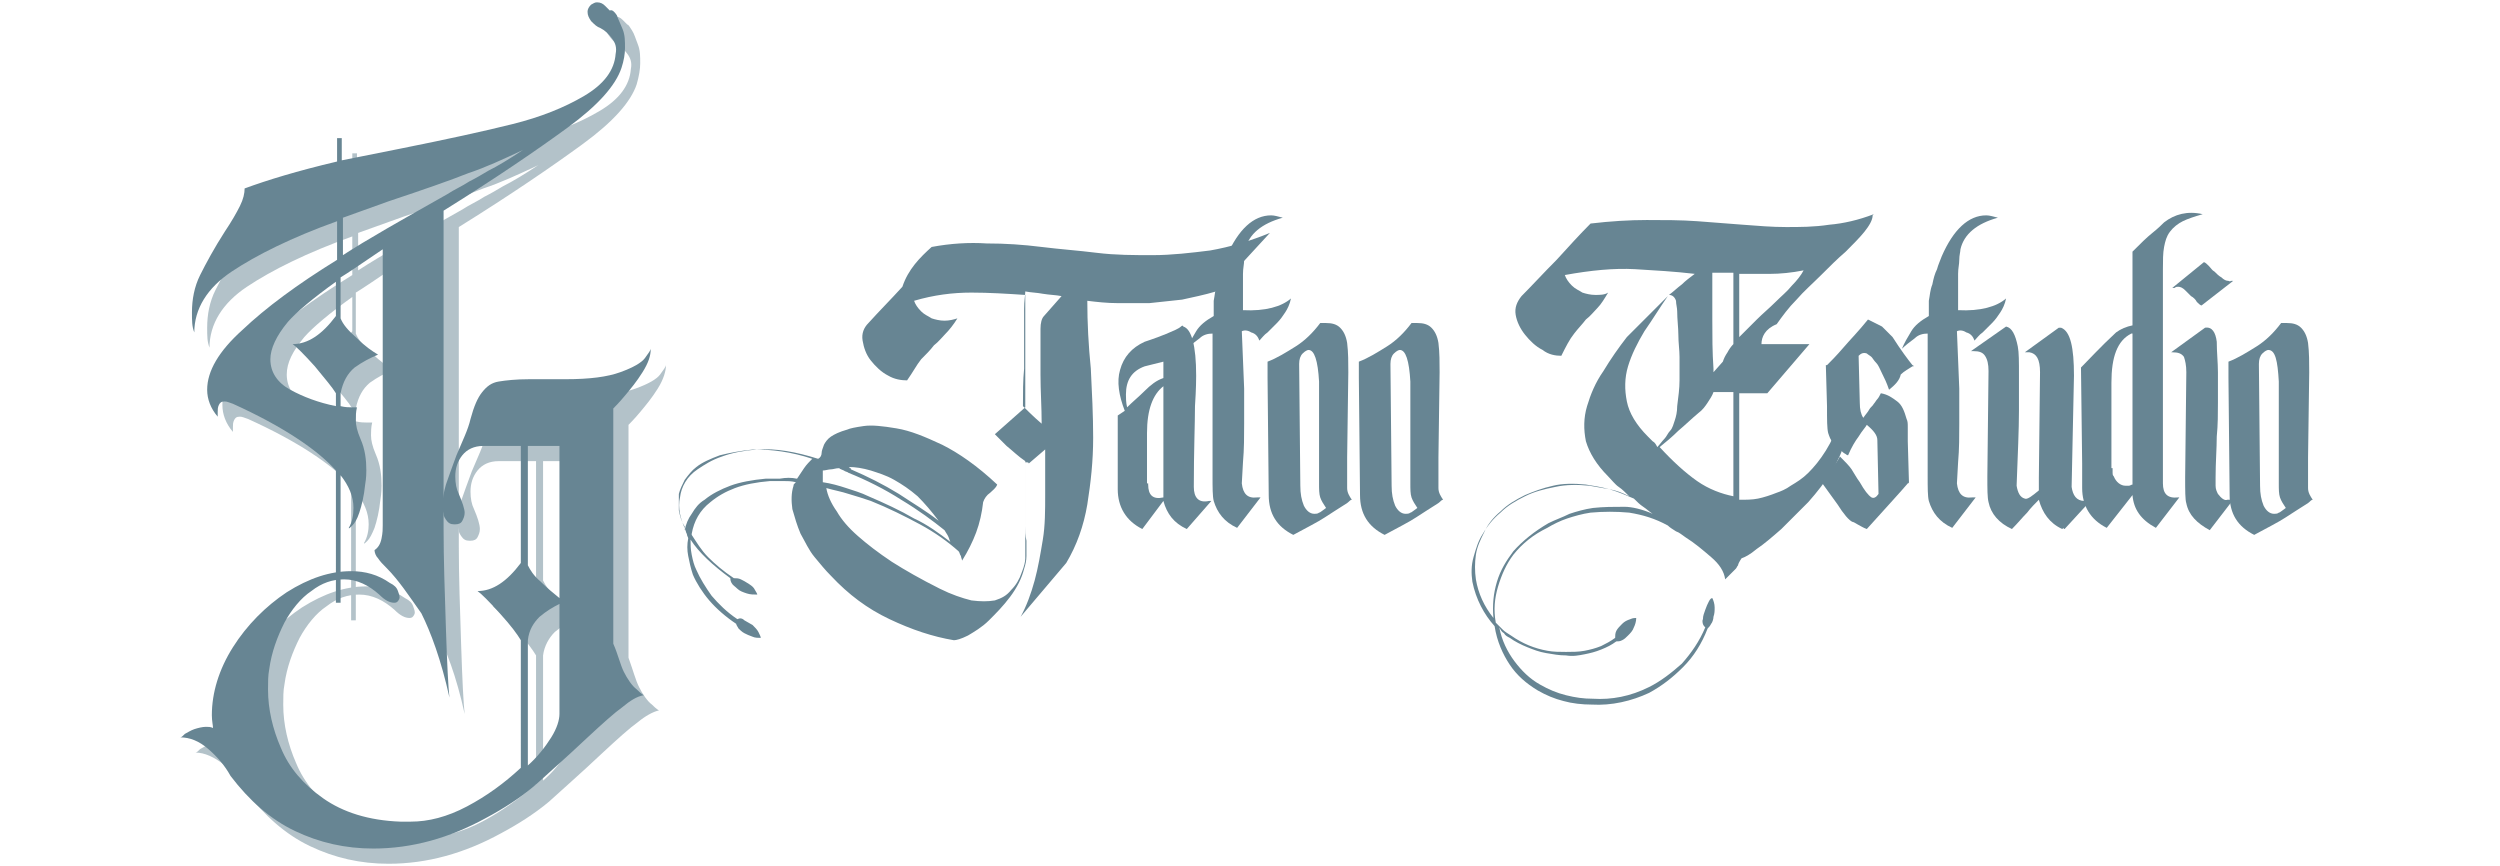 <?xml version="1.0" encoding="utf-8"?>
<!-- Generator: Adobe Illustrator 24.3.0, SVG Export Plug-In . SVG Version: 6.00 Build 0)  -->
<svg version="1.1" id="Capa_1" xmlns="http://www.w3.org/2000/svg" xmlns:xlink="http://www.w3.org/1999/xlink" x="0px" y="0px"
	 viewBox="0 0 213.6 74" style="enable-background:new 0 0 213.6 74;" xml:space="preserve">
<style type="text/css">
	.st0{opacity:0.5;}
	.st1{fill:#678593;}
</style>
<g>
	<g class="st0">
		<path class="st1" d="M54,2.6c0.2,0.3,0.3,0.7,0.5,1.2c0.2,0.5,0.2,1,0.2,1.6c0,0.5-0.1,1.1-0.3,1.8c-0.5,1.5-2,3.2-4.6,5.1
			c-2.6,1.9-6.1,4.3-10.6,7.1v27.2c0,2.6,0.1,5.5,0.2,8.5c0.1,3.1,0.2,5,0.3,5.9c-0.7-3.2-1.6-5.6-2.5-7.2c-0.9-1.6-1.9-2.9-2.9-4.1
			c-0.3-0.3-0.5-0.5-0.7-0.8c-0.2-0.2-0.3-0.5-0.3-0.7c0.3-0.2,0.5-0.5,0.6-1c0.1-0.5,0.1-0.8,0.1-1.1V22.6
			c-1.9,1.3-3.1,2.1-3.6,2.4v3.5c0.2,0.5,0.6,1,1.4,1.7c0.7,0.7,1.3,1.1,1.8,1.4c-0.7,0.3-1.3,0.6-2,1.1c-0.6,0.5-1,1.2-1.2,2.2V36
			c0.4,0.1,0.7,0.1,0.9,0.1c0.2,0,0.4,0,0.5,0c-0.1,0.4-0.1,0.8-0.1,1.1c0,0.4,0.1,0.9,0.4,1.6c0.4,0.9,0.5,1.8,0.5,2.7
			c0,0.2,0,0.6-0.1,1.2c-0.1,1-0.3,1.8-0.5,2.4c-0.2,0.5-0.4,0.9-0.6,1.1c-0.2,0.2-0.3,0.3-0.3,0.2c0.3-0.5,0.4-1.1,0.4-1.6
			c0-1-0.4-1.9-1.1-2.8V53h-0.4V41.5c-1.6-1.8-4.6-3.8-8.8-5.7c-0.3-0.1-0.5-0.2-0.7-0.2c-0.3,0-0.4,0.1-0.5,0.3
			c-0.1,0.2-0.1,0.4-0.1,0.6c0,0.2,0,0.3,0,0.4c-0.6-0.7-0.9-1.5-0.9-2.3c0-1.6,1-3.3,3-5.1c2-1.9,4.7-3.9,8.1-6v-3.3
			c-3.9,1.4-6.9,2.9-9,4.3c-2.1,1.4-3.2,3.2-3.2,5.2c-0.2-0.5-0.2-1-0.2-1.7c0-1.1,0.2-2.2,0.7-3.2c0.5-1,1.2-2.3,2.1-3.7
			c0.6-0.9,1-1.6,1.3-2.2c0.3-0.6,0.4-1.1,0.4-1.5c1.9-0.7,4.5-1.5,7.9-2.3v-2h0.4V15l5-1c4-0.8,7.2-1.5,9.6-2.1
			c2.4-0.6,4.4-1.4,6.1-2.4c1.7-1,2.6-2.2,2.7-3.6c0.1-0.5,0-0.9-0.3-1.3c-0.3-0.4-0.6-0.7-1-0.9C52.4,3.5,52.2,3.3,52,3
			c-0.2-0.3-0.3-0.5-0.3-0.8c0-0.2,0.1-0.4,0.3-0.6c0.2-0.1,0.3-0.2,0.5-0.2c0.3,0,0.5,0.1,0.7,0.3c0.2,0.2,0.3,0.3,0.4,0.4
			C53.7,2.1,53.8,2.3,54,2.6z M30.2,25.3c-2.1,1.5-3.5,2.7-4.2,3.5c-1,1.2-1.5,2.2-1.5,3.2c0,1.1,0.6,2,1.7,2.6
			c1.1,0.6,2.4,1.1,3.9,1.4v-1.1c-0.3-0.5-0.9-1.2-1.8-2.3c-0.9-1-1.6-1.7-1.9-1.9c1.3,0,2.5-0.8,3.7-2.4V25.3z M46,14.1l-0.2,0.1
			c-1.5,0.7-3,1.4-4.5,1.9c-1.5,0.6-3.8,1.4-6.8,2.4l-3.9,1.4v3.2c2-1.3,5-3,8.9-5.2c0.6-0.4,1.3-0.7,1.9-1.1
			c0.6-0.3,1.1-0.6,1.6-0.9C43.8,15.5,44.8,14.9,46,14.1z"/>
		<path class="st1" d="M54.6,58.7c0.3,0.6,0.7,1.2,1.1,1.5c0.4,0.4,0.6,0.5,0.6,0.5c-0.5,0.1-1.2,0.5-1.8,1
			c-0.7,0.5-1.7,1.4-3.1,2.7c-1.8,1.7-3.3,3-4.5,4.1c-1.2,1-2.6,1.9-4.1,2.7c-3.1,1.7-6.3,2.6-9.6,2.6c-2.4,0-4.6-0.5-6.7-1.5
			c-2.1-1-3.9-2.6-5.5-4.7c-0.5-0.9-1.1-1.6-1.9-2.3c-0.8-0.6-1.6-1-2.4-1c0.1,0,0.2-0.1,0.4-0.3c0.2-0.1,0.5-0.3,0.8-0.4
			c0.3-0.1,0.7-0.2,1-0.2c0.2,0,0.4,0,0.6,0.1c0-0.2-0.1-0.6-0.1-1.1c0-1.9,0.6-3.9,1.8-5.8c1.2-1.9,2.8-3.5,4.6-4.7
			c1.9-1.2,3.7-1.8,5.5-1.8c1.2,0,2.3,0.3,3.3,1c0.4,0.2,0.6,0.4,0.7,0.7c0.1,0.3,0.2,0.5,0.1,0.7c-0.1,0.2-0.2,0.3-0.4,0.3
			c-0.4,0-0.8-0.2-1.3-0.7c-0.9-0.8-1.9-1.3-3-1.3c-1,0-1.9,0.3-2.8,1c-0.9,0.6-1.7,1.6-2.3,2.7c-0.6,1.2-1.1,2.5-1.3,4
			c-0.1,0.5-0.1,1.1-0.1,1.7c0,1.7,0.4,3.4,1.1,5c0.7,1.7,1.9,3.1,3.6,4.3c1.7,1.2,3.9,1.9,6.6,2c0.2,0,0.5,0,0.9,0
			c1.5,0,3.1-0.4,4.8-1.3c1.7-0.9,3.2-2,4.6-3.2V56c-0.3-0.5-0.8-1.2-1.8-2.3c-0.9-1-1.6-1.7-1.9-1.9c1.3,0,2.5-0.8,3.7-2.4v-10
			h-3.2c-0.8,0-1.4,0.3-1.8,0.8c-0.4,0.5-0.6,1.1-0.6,1.8c0,0.6,0.1,1.1,0.3,1.5c0.3,0.7,0.5,1.3,0.5,1.7c0,0.3-0.1,0.5-0.2,0.7
			c-0.1,0.2-0.3,0.3-0.6,0.3h-0.1c-0.3,0-0.5-0.1-0.7-0.4c-0.2-0.3-0.2-0.4-0.2-0.5c-0.1-0.3-0.1-0.6-0.1-0.7c0-0.6,0.1-1.1,0.3-1.8
			c0.2-0.6,0.5-1.4,0.9-2.5c0.5-1.2,1-2.2,1.2-3.1c0.3-1.1,0.6-1.8,1-2.3c0.4-0.5,0.8-0.8,1.4-0.9c0.6-0.1,1.5-0.2,2.6-0.2h3.1
			c2.1,0,3.6-0.2,4.7-0.6c1.1-0.4,1.8-0.8,2.1-1.2c0.3-0.4,0.5-0.7,0.5-0.8c0,0.5-0.2,1.2-0.7,2c-0.5,0.8-1,1.4-1.5,2
			c-0.5,0.6-0.9,1-1,1.1v19.9C54.1,57.3,54.3,58.1,54.6,58.7z M46.4,39.4v10.2c0.2,0.4,0.5,0.9,1.1,1.4c0.6,0.5,1.1,1,1.7,1.4V39.4
			H46.4z M48.4,64.3c0.5-0.8,0.7-1.5,0.7-2v-9.4c-0.6,0.3-1.1,0.6-1.7,1.1c-0.5,0.5-0.9,1.2-1,2v10.7C47.2,66,47.9,65.2,48.4,64.3z"
			/>
	</g>
	<g>
		<path class="st1" d="M52.7,1.3C52.8,1.6,53,2,53.2,2.5c0.2,0.5,0.2,1,0.2,1.6c0,0.5-0.1,1.1-0.3,1.7c-0.5,1.5-2,3.2-4.6,5.1
			c-2.6,1.9-6.1,4.3-10.6,7.1v27.2c0,2.6,0.1,5.5,0.2,8.5c0.1,3.1,0.2,5,0.3,5.9c-0.7-3.2-1.6-5.6-2.4-7.2C35,51,34.1,49.6,33,48.5
			c-0.3-0.3-0.5-0.5-0.7-0.8c-0.2-0.2-0.3-0.5-0.3-0.7c0.3-0.2,0.5-0.5,0.6-1c0.1-0.5,0.1-0.8,0.1-1.1V21.3
			c-1.9,1.3-3.1,2.1-3.6,2.4v3.5c0.2,0.5,0.6,1,1.4,1.7c0.7,0.7,1.3,1.1,1.8,1.4c-0.7,0.3-1.3,0.6-2,1.1c-0.6,0.5-1,1.2-1.2,2.2v1.1
			c0.4,0.1,0.7,0.1,0.9,0.1c0.2,0,0.4,0,0.5,0c-0.1,0.4-0.1,0.8-0.1,1.1c0,0.4,0.1,0.9,0.4,1.6c0.4,0.9,0.5,1.8,0.5,2.7
			c0,0.2,0,0.6-0.1,1.2c-0.1,1-0.3,1.8-0.5,2.4c-0.2,0.6-0.4,0.9-0.6,1.1c-0.2,0.2-0.3,0.3-0.3,0.2c0.3-0.5,0.4-1.1,0.4-1.7
			c0-1-0.4-1.9-1.1-2.8v10.9h-0.4V40.2c-1.6-1.8-4.6-3.8-8.8-5.7c-0.3-0.1-0.5-0.2-0.7-0.2c-0.3,0-0.4,0.1-0.5,0.3
			c-0.1,0.2-0.1,0.4-0.1,0.6c0,0.2,0,0.3,0,0.4c-0.6-0.7-0.9-1.5-0.9-2.3c0-1.6,1-3.3,3-5.1c2-1.9,4.7-3.9,8.1-6v-3.3
			c-3.9,1.4-6.9,2.9-9,4.3c-2.1,1.4-3.2,3.2-3.2,5.2c-0.2-0.5-0.2-1-0.2-1.7c0-1.1,0.2-2.2,0.7-3.2c0.5-1,1.2-2.3,2.1-3.7
			c0.6-0.9,1-1.6,1.3-2.2c0.3-0.6,0.4-1.1,0.4-1.5c1.9-0.7,4.5-1.5,7.9-2.3v-2h0.4v1.9l5-1c4-0.8,7.2-1.5,9.6-2.1
			c2.4-0.6,4.4-1.4,6.1-2.4c1.7-1,2.6-2.2,2.7-3.6c0.1-0.5,0-0.9-0.3-1.3c-0.3-0.4-0.6-0.7-1-0.9c-0.3-0.1-0.5-0.3-0.8-0.6
			c-0.2-0.3-0.3-0.5-0.3-0.8c0-0.2,0.1-0.4,0.3-0.6c0.2-0.1,0.3-0.2,0.5-0.2c0.3,0,0.5,0.1,0.7,0.3c0.2,0.2,0.3,0.3,0.4,0.4
			C52.3,0.8,52.5,1,52.7,1.3z M28.8,24c-2.1,1.5-3.5,2.7-4.2,3.5c-1,1.2-1.5,2.3-1.5,3.2c0,1.1,0.6,2,1.7,2.6
			c1.1,0.6,2.4,1.1,3.9,1.4v-1.1c-0.3-0.5-0.9-1.2-1.8-2.3c-0.9-1-1.6-1.7-1.9-1.9c1.3,0,2.5-0.8,3.7-2.4V24z M44.7,12.8l-0.2,0.1
			c-1.5,0.7-3,1.4-4.5,1.9c-1.5,0.6-3.8,1.4-6.8,2.4l-3.9,1.4v3.2c2-1.3,5-3,8.9-5.2c0.6-0.4,1.3-0.7,1.9-1.1
			c0.6-0.3,1.1-0.6,1.6-0.9C42.5,14.2,43.5,13.6,44.7,12.8z"/>
		<path class="st1" d="M53.3,57.4c0.3,0.6,0.7,1.2,1.1,1.5c0.4,0.4,0.6,0.5,0.6,0.5c-0.6,0.1-1.2,0.5-1.8,1
			c-0.7,0.5-1.7,1.4-3.1,2.7c-1.8,1.7-3.3,3-4.5,4.1c-1.2,1-2.6,1.9-4.1,2.7c-3.1,1.7-6.3,2.6-9.6,2.6c-2.4,0-4.6-0.5-6.7-1.5
			c-2.1-1-3.9-2.6-5.5-4.7c-0.5-0.9-1.1-1.6-1.9-2.3c-0.8-0.7-1.6-1-2.4-1c0.1,0,0.2-0.1,0.4-0.3c0.2-0.1,0.5-0.3,0.8-0.4
			c0.3-0.1,0.7-0.2,1-0.2c0.2,0,0.4,0,0.6,0.1c0-0.2-0.1-0.6-0.1-1.1c0-1.9,0.6-3.9,1.8-5.8c1.2-1.9,2.8-3.5,4.6-4.7
			c1.9-1.2,3.7-1.8,5.5-1.8c1.2,0,2.3,0.3,3.3,1c0.4,0.2,0.6,0.4,0.7,0.7c0.1,0.3,0.2,0.5,0.1,0.7c-0.1,0.2-0.2,0.3-0.4,0.3
			c-0.4,0-0.8-0.2-1.3-0.7c-0.9-0.8-1.9-1.3-3-1.3c-1,0-1.9,0.3-2.8,1c-0.9,0.6-1.7,1.6-2.3,2.7c-0.6,1.2-1.1,2.5-1.3,4
			c-0.1,0.5-0.1,1.1-0.1,1.7c0,1.7,0.4,3.4,1.1,5c0.7,1.7,1.9,3.1,3.6,4.3c1.7,1.2,3.9,1.9,6.6,2c0.2,0,0.5,0,0.9,0
			c1.5,0,3.1-0.4,4.8-1.3c1.7-0.9,3.2-2,4.6-3.3V54.7c-0.3-0.5-0.8-1.2-1.8-2.3c-0.9-1-1.6-1.7-1.9-1.9c1.3,0,2.5-0.8,3.7-2.4v-10
			h-3.2c-0.8,0-1.4,0.3-1.8,0.8c-0.4,0.5-0.6,1.1-0.6,1.8c0,0.6,0.1,1.1,0.3,1.5c0.3,0.7,0.5,1.3,0.5,1.6c0,0.3-0.1,0.5-0.2,0.7
			c-0.1,0.2-0.3,0.3-0.6,0.3h-0.1c-0.3,0-0.5-0.1-0.7-0.4c-0.2-0.3-0.2-0.4-0.2-0.5c-0.1-0.3-0.1-0.6-0.1-0.7c0-0.5,0.1-1.1,0.3-1.8
			c0.2-0.6,0.5-1.4,0.9-2.5c0.5-1.2,1-2.2,1.2-3.1c0.3-1.1,0.6-1.8,1-2.3c0.4-0.5,0.8-0.8,1.4-0.9c0.6-0.1,1.5-0.2,2.6-0.2h3.1
			c2.1,0,3.6-0.2,4.7-0.6c1.1-0.4,1.8-0.8,2.1-1.2c0.3-0.4,0.5-0.7,0.5-0.8c0,0.6-0.2,1.2-0.7,2c-0.5,0.8-1,1.4-1.5,2
			c-0.5,0.6-0.9,1-1,1.1V55C52.8,55.9,53,56.8,53.3,57.4z M45.1,38.1v10.2c0.2,0.4,0.5,0.9,1.1,1.4c0.5,0.5,1.1,1,1.6,1.4V38.1H45.1
			z M47.1,63c0.5-0.8,0.7-1.5,0.7-2v-9.4c-0.6,0.3-1.1,0.6-1.7,1.1c-0.5,0.5-0.9,1.1-1,2v10.7C45.9,64.7,46.6,63.8,47.1,63z"/>
	</g>
</g>
<g>
	<path class="st1" d="M79.6,21.1c1.6-0.3,3.2-0.4,4.7-0.3c1.6,0,3.1,0.1,4.7,0.3c1.6,0.2,3.1,0.3,4.7,0.5c1.6,0.2,3.2,0.2,4.8,0.2
		s3.3-0.2,4.9-0.4c1.7-0.3,3.4-0.8,5.1-1.5l-4.6,5c-1,0.3-2,0.5-2.9,0.7c-1,0.1-1.9,0.2-2.8,0.3c-0.9,0-1.8,0-2.7,0
		c-0.9,0-1.8-0.1-2.6-0.2c0,1.9,0.1,3.8,0.3,5.8c0.1,2,0.2,4,0.2,5.9c0,2-0.2,3.8-0.5,5.7c-0.3,1.8-0.9,3.5-1.8,5l-3.9,4.6
		c0.5-0.9,0.9-2,1.2-3.1c0.3-1.1,0.5-2.3,0.7-3.5s0.2-2.5,0.2-3.8c0-1.3,0-2.6,0-3.9l-1.4,1.2c0-0.1-0.1-0.1-0.3-0.1
		c0,0.7,0,1.5,0,2.2c0,0.7,0,1.4,0,2c0,0.4,0,0.8,0,1.2c0,0.4,0,0.9,0.1,1.3c0,0.4,0,0.9,0,1.3c0,0.4-0.1,0.8-0.2,1.1
		c-0.2,0.8-0.6,1.6-1.2,2.4c-0.6,0.8-1.2,1.4-1.8,2s-1.3,1-1.8,1.3c-0.6,0.3-1,0.4-1.2,0.4c-1.8-0.3-3.6-0.9-5.5-1.8
		c-1.9-0.9-3.5-2.1-5-3.7c-0.5-0.5-0.9-1-1.4-1.6s-0.8-1.3-1.2-2c-0.3-0.7-0.5-1.4-0.7-2.1c-0.1-0.7-0.1-1.4,0.1-2
		c0-0.1,0-0.1,0.1-0.2c0,0,0.1-0.1,0.1-0.1c-0.4-0.1-0.7-0.1-1.1-0.1c-0.4,0-0.8,0-1.1,0c-1.2,0.1-2.2,0.3-3,0.6
		c-0.8,0.3-1.5,0.7-2.1,1.2c-0.9,0.7-1.4,1.6-1.6,2.7c0,0,0,0.1,0,0.1c0.4,0.6,0.8,1.3,1.4,1.9c0.6,0.6,1.3,1.2,2.2,1.8
		c0.2,0,0.4,0,0.6,0.1s0.4,0.2,0.7,0.4s0.4,0.3,0.5,0.5c0.1,0.2,0.2,0.3,0.2,0.4c-0.3,0-0.6,0-0.9-0.1c-0.3-0.1-0.6-0.2-0.8-0.4
		c-0.2-0.2-0.4-0.3-0.5-0.5c-0.1-0.2-0.1-0.3-0.1-0.4c-1.5-1.1-2.7-2.2-3.4-3.3c0,0.4,0,0.8,0.1,1.3c0.1,0.5,0.2,0.9,0.4,1.3
		c0.3,0.7,0.8,1.5,1.3,2.2c0.6,0.7,1.3,1.4,2.2,2c0,0,0,0,0,0c0.2-0.1,0.4-0.1,0.6,0.1c0.2,0.1,0.5,0.3,0.7,0.4
		c0.2,0.2,0.4,0.4,0.5,0.6c0.1,0.2,0.2,0.4,0.2,0.5c-0.2,0-0.5,0-0.7-0.1c-0.3-0.1-0.5-0.2-0.7-0.3s-0.4-0.3-0.5-0.4
		c-0.1-0.2-0.2-0.3-0.2-0.4c-0.9-0.6-1.7-1.3-2.3-2c-0.6-0.7-1.1-1.5-1.4-2.2c-0.2-0.6-0.3-1.1-0.4-1.6c-0.1-0.5-0.1-1,0-1.5
		c0-0.1-0.1-0.2-0.1-0.3c0-0.1-0.1-0.2-0.1-0.3c-0.2-0.5-0.4-1-0.5-1.5c-0.1-0.5-0.1-1,0-1.4c0.1-0.9,0.6-1.8,1.5-2.4
		c0.6-0.4,1.2-0.8,2.1-1.1c0.8-0.3,1.8-0.5,3-0.6c1.6-0.1,3.3,0.2,5.2,0.8c0.2-0.1,0.3-0.3,0.3-0.5c0-0.2,0.1-0.4,0.2-0.7
		c0.1-0.2,0.3-0.5,0.6-0.7c0.3-0.2,0.7-0.4,1.4-0.6c0.2-0.1,0.7-0.2,1.4-0.3c0.7-0.1,1.6,0,2.8,0.2s2.4,0.7,3.9,1.4
		c1.4,0.7,3,1.8,4.7,3.4c-0.1,0.3-0.4,0.5-0.6,0.7c-0.3,0.2-0.5,0.5-0.6,0.8c-0.1,0.9-0.3,1.8-0.6,2.6c-0.3,0.8-0.7,1.6-1.2,2.4
		c0-0.1-0.1-0.3-0.1-0.4c-0.1-0.1-0.1-0.3-0.2-0.4c-0.9-0.8-2-1.6-3.3-2.3c-1.3-0.7-2.7-1.4-4.2-2c-0.6-0.2-1.2-0.4-1.9-0.6
		c-0.6-0.2-1.2-0.3-1.9-0.5c0.1,0.6,0.4,1.3,0.9,2c0.4,0.7,1,1.4,1.8,2.1c0.8,0.7,1.7,1.4,2.9,2.2c1.1,0.7,2.5,1.5,4.1,2.3
		c1,0.5,1.9,0.8,2.7,1c0.8,0.1,1.4,0.1,2,0c0.6-0.2,1-0.4,1.4-0.9c0.4-0.4,0.7-0.9,0.9-1.5c0.2-0.5,0.3-0.9,0.3-1.2
		c0-0.3,0-0.7,0-1.2v-7.1c-0.6-0.4-1.1-0.9-1.6-1.3c-0.5-0.5-0.8-0.8-1-1l2.6-2.3v-8.4v-1.2c-1.5-0.1-3.1-0.2-4.6-0.2
		c-1.6,0-3.2,0.2-4.9,0.7c0.1,0.3,0.3,0.6,0.6,0.9c0.3,0.3,0.6,0.4,0.9,0.6c0.3,0.1,0.7,0.2,1.1,0.2c0.4,0,0.8-0.1,1.1-0.2
		c-0.3,0.5-0.7,1-1,1.3c-0.3,0.3-0.6,0.7-1,1c-0.3,0.4-0.7,0.8-1.1,1.2c-0.4,0.5-0.7,1.1-1.2,1.8c-0.5,0-1.1-0.1-1.6-0.4
		c-0.6-0.3-1.1-0.8-1.5-1.3c-0.4-0.5-0.6-1.1-0.7-1.7c-0.1-0.6,0.1-1.1,0.5-1.5c0.9-1,1.9-2,2.9-3.1C77.6,23,78.6,22,79.6,21.1z
		 M68.1,40.9c0.2-0.3,0.4-0.6,0.6-0.9c0.2-0.3,0.5-0.6,0.7-0.8c-1.8-0.6-3.5-0.8-5-0.8c-1.1,0.1-2.1,0.3-2.9,0.5
		c-0.8,0.3-1.5,0.6-2,1c-0.4,0.3-0.7,0.7-1,1.1c-0.2,0.4-0.4,0.8-0.5,1.2c0,0.4,0,0.9,0,1.4c0.1,0.5,0.2,0.9,0.5,1.4
		c0,0,0,0.1,0,0.1c0,0,0,0.1,0,0.2c0.1-0.5,0.3-1,0.6-1.4c0.3-0.5,0.6-0.9,1.1-1.2c0.6-0.5,1.4-0.9,2.2-1.2s1.9-0.5,3-0.6
		c0.4,0,0.8,0,1.2,0C67.2,40.8,67.6,40.8,68.1,40.9z M81.2,46.3c-0.1-0.2-0.1-0.3-0.2-0.5c-0.1-0.2-0.2-0.3-0.3-0.5
		c-1-0.8-2.2-1.7-3.7-2.6c-1.4-0.9-3-1.7-4.5-2.3c-0.1-0.1-0.3-0.1-0.4-0.2c-0.2-0.1-0.3-0.1-0.4-0.2c-0.3,0-0.5,0.1-0.7,0.1
		c-0.2,0-0.5,0.1-0.7,0.1v1c0.7,0.1,1.4,0.3,2,0.5s1.3,0.4,1.9,0.7c1.4,0.6,2.7,1.2,3.9,1.9C79.2,44.8,80.3,45.6,81.2,46.3z
		 M80.2,44.5c-0.6-0.8-1.2-1.5-1.8-2.1c-0.7-0.6-1.3-1-2-1.4c-0.7-0.4-1.4-0.6-2-0.8c-0.7-0.2-1.3-0.3-1.9-0.3c0,0,0.1,0,0.1,0.1
		c0.1,0,0.1,0,0.1,0.1c1.4,0.6,2.8,1.3,4.1,2.1C78,43,79.2,43.7,80.2,44.5z M87.4,34.7c0.4,0.4,0.9,0.9,1.6,1.5
		c0-1.4-0.1-2.8-0.1-4.2c0-1.4,0-2.7,0-3.9c0-0.5,0.1-0.9,0.3-1.1l1.5-1.7c-0.5-0.1-1-0.1-1.6-0.2c-0.5-0.1-1-0.1-1.5-0.2
		c0,0.3-0.1,0.8-0.1,1.5c0,0.7,0,1.4,0,2.3c0,0.9,0,1.8,0,2.8C87.4,32.5,87.4,33.6,87.4,34.7z"/>
	<path class="st1" d="M101.4,45.2c-1.1-0.5-1.7-1.3-2-2.4l-1.8,2.4c-1.4-0.7-2.1-1.9-2.1-3.4v-0.3c0-0.1,0-0.2,0-0.2
		c0-0.1,0-0.2,0-0.3v-1.3v-4.2l0.6-0.4c-0.5-1.3-0.7-2.5-0.4-3.5c0.3-1.1,1-1.9,2.1-2.4c0.6-0.2,1.5-0.5,2.6-1
		c0.2-0.1,0.4-0.2,0.5-0.3c0.1-0.1,0.2-0.1,0.2,0c0.7,0.2,1.1,1.6,1.1,4.2c0,0.2,0,1.1-0.1,2.6c0,1.5-0.1,3.8-0.1,6.9
		c0,0.9,0.4,1.4,1.3,1.2h0.2c0,0,0,0,0,0L101.4,45.2z M99.4,30.9l-1.6,0.4c-1.1,0.4-1.6,1.2-1.6,2.4c0,0.3,0,0.7,0.1,1.1
		c0.5-0.5,1-0.9,1.5-1.4c0.5-0.5,1-0.9,1.6-1.1V30.9z M99.4,42.5c0-0.2,0-0.5,0-0.8s0-0.7,0-1.1l0-7.6C98.5,33.7,98,35,98,37v4.3
		h0.1v0.1C98.1,42.3,98.5,42.7,99.4,42.5z"/>
	<path class="st1" d="M106.3,33.2c0,0.9,0,1.9,0,3c0,1,0,2.2-0.1,3.3l-0.1,1.8c0.1,0.9,0.5,1.3,1.3,1.2h0.2c0,0,0.1,0,0.1,0l-2,2.6
		c-1.1-0.5-1.7-1.3-2-2.3c-0.1-0.4-0.1-1.1-0.1-2.2V28.5c-0.4,0-0.8,0.1-1.1,0.4c-0.4,0.3-0.8,0.6-1.1,0.9c0.2-0.5,0.5-1,0.8-1.5
		c0.3-0.5,0.8-0.9,1.5-1.3c0-0.4,0-0.9,0-1.3c0.1-0.5,0.1-0.9,0.3-1.4c0.1-0.5,0.2-0.9,0.4-1.3c0.1-0.4,0.3-0.8,0.4-1.1
		c1-2.3,2.3-3.5,3.8-3.5c0.3,0,0.6,0.1,1,0.2c-1.8,0.5-2.9,1.4-3.2,2.7c0,0.2-0.1,0.5-0.1,0.9s-0.1,0.7-0.1,1.2v3.1
		c1.9,0.1,3.3-0.3,4.1-1c-0.1,0.5-0.3,0.9-0.5,1.2c-0.2,0.3-0.4,0.6-0.7,0.9c-0.3,0.3-0.5,0.5-0.8,0.8c-0.3,0.2-0.5,0.5-0.7,0.7
		c-0.1-0.3-0.3-0.6-0.7-0.7c-0.3-0.2-0.6-0.2-0.8-0.1L106.3,33.2z"/>
	<path class="st1" d="M115.1,39.1l0,2.6c0,0.4,0.2,0.7,0.4,1c-0.1,0-0.2,0.1-0.3,0.2c-0.1,0.1-0.3,0.2-0.6,0.4
		c-0.3,0.2-0.8,0.5-1.4,0.9c-0.6,0.4-1.6,0.9-2.7,1.5c-1.4-0.7-2.1-1.8-2.1-3.4l-0.1-10v-1.4c0.8-0.3,1.6-0.8,2.4-1.3s1.5-1.2,2.1-2
		c0,0,0.2,0,0.5,0c0.5,0,0.9,0.1,1.2,0.4c0.3,0.3,0.5,0.7,0.6,1.3c0.1,0.8,0.1,1.7,0.1,2.5L115.1,39.1z M111.8,29.9
		c-0.1,0-0.3,0.1-0.5,0.3c-0.2,0.2-0.3,0.5-0.3,0.9l0.1,10.4c0,0.7,0.1,1.2,0.3,1.7c0.2,0.4,0.5,0.7,0.9,0.7c0.1,0,0.3,0,0.4-0.1
		c0.1,0,0.3-0.2,0.6-0.4c-0.2-0.3-0.4-0.6-0.5-0.9c-0.1-0.3-0.1-0.7-0.1-1.2c0-0.9,0-1.7,0-2.2c0-0.5,0-1.1,0-1.6c0-0.5,0-1.2,0-1.9
		c0-0.7,0-1.7,0-3C112.6,30.8,112.3,29.9,111.8,29.9z"/>
	<path class="st1" d="M122.9,39.1l0,2.6c0,0.4,0.2,0.7,0.4,1c-0.1,0-0.2,0.1-0.3,0.2c-0.1,0.1-0.3,0.2-0.6,0.4
		c-0.3,0.2-0.8,0.5-1.4,0.9c-0.6,0.4-1.6,0.9-2.7,1.5c-1.4-0.7-2.1-1.8-2.1-3.4l-0.1-10v-1.4c0.8-0.3,1.6-0.8,2.4-1.3s1.5-1.2,2.1-2
		c0,0,0.2,0,0.5,0c0.5,0,0.9,0.1,1.2,0.4c0.3,0.3,0.5,0.7,0.6,1.3c0.1,0.8,0.1,1.7,0.1,2.5L122.9,39.1z M119.6,29.9
		c-0.1,0-0.3,0.1-0.5,0.3c-0.2,0.2-0.3,0.5-0.3,0.9l0.1,10.4c0,0.7,0.1,1.2,0.3,1.7c0.2,0.4,0.5,0.7,0.9,0.7c0.1,0,0.3,0,0.4-0.1
		c0.1,0,0.3-0.2,0.6-0.4c-0.2-0.3-0.4-0.6-0.5-0.9c-0.1-0.3-0.1-0.7-0.1-1.2c0-0.9,0-1.7,0-2.2c0-0.5,0-1.1,0-1.6c0-0.5,0-1.2,0-1.9
		c0-0.7,0-1.7,0-3C120.4,30.8,120.1,29.9,119.6,29.9z"/>
	<path class="st1" d="M150.5,29.4c0.3,0,0.7,0,0.9,0c0.3,0,0.6,0,0.9,0c0.3,0,0.7,0,1,0s0.8,0,1.3,0l-3.6,4.2h-2.4v9.1
		c0.6,0,1.1,0,1.6-0.1c0.5-0.1,1.1-0.3,1.6-0.5c0.3-0.1,0.8-0.3,1.2-0.6c0.5-0.3,1-0.6,1.5-1.1c0.5-0.5,1-1.1,1.5-1.9
		c0.5-0.8,0.9-1.7,1.3-2.8c0.4,0.6,0.5,1.3,0.3,2.1c-0.2,0.8-0.6,1.6-1.1,2.5c-0.6,0.9-1.2,1.7-2,2.6c-0.8,0.8-1.6,1.6-2.3,2.3
		c-0.8,0.7-1.5,1.3-2.1,1.7c-0.6,0.5-1,0.7-1.3,0.8c-0.2,0.3-0.3,0.5-0.3,0.6c-0.1,0.1-0.1,0.2-0.2,0.3s-0.2,0.2-0.3,0.3
		c-0.1,0.1-0.3,0.3-0.6,0.6c-0.1-0.7-0.5-1.3-1.2-1.9c-0.7-0.6-1.4-1.2-2.2-1.7l0,0h0c-0.3-0.2-0.5-0.4-0.8-0.5
		c-0.3-0.2-0.5-0.3-0.7-0.5c-1.1-0.6-2.1-0.9-3.3-1.1c-1.1-0.1-2.2-0.1-3.3,0c-0.7,0.1-1.4,0.3-2,0.5c-0.6,0.2-1.2,0.5-1.7,0.8
		c-0.6,0.3-1.1,0.6-1.6,1c-0.5,0.4-0.9,0.8-1.3,1.3c-0.6,0.8-1,1.7-1.3,2.7s-0.4,2-0.2,3.1c0.2,0.2,0.4,0.4,0.6,0.6s0.4,0.3,0.7,0.5
		c1,0.7,2,1.1,3.1,1.3c0.5,0.1,1.1,0.1,1.6,0.1s1.1,0,1.6-0.1c0.5-0.1,0.9-0.2,1.4-0.4c0.4-0.2,0.8-0.4,1.2-0.7c0-0.2,0-0.4,0.1-0.6
		c0.1-0.2,0.3-0.4,0.5-0.6c0.2-0.2,0.4-0.3,0.7-0.4c0.2-0.1,0.4-0.1,0.5-0.1c0,0.3-0.1,0.6-0.2,0.8c-0.1,0.3-0.3,0.5-0.5,0.7
		s-0.3,0.3-0.5,0.4c-0.2,0.1-0.3,0.1-0.5,0.1c-0.4,0.3-0.8,0.5-1.3,0.7s-0.9,0.3-1.4,0.4c-0.5,0.1-1,0.2-1.6,0.1
		c-0.6,0-1.1-0.1-1.7-0.2c-0.6-0.1-1.1-0.3-1.6-0.5c-0.5-0.2-1.1-0.5-1.5-0.8c-0.2-0.1-0.4-0.2-0.5-0.4c-0.2-0.1-0.3-0.3-0.4-0.5
		c0.2,1.1,0.7,2.1,1.3,2.9s1.3,1.5,2.2,2c0.7,0.4,1.4,0.7,2.2,0.9c0.8,0.2,1.5,0.3,2.3,0.3c1.6,0.1,3.2-0.2,4.8-1
		c1-0.5,1.9-1.2,2.8-2c0.8-0.9,1.5-1.9,2-3.1l-0.1-0.1c-0.1-0.1-0.2-0.4-0.1-0.6c0-0.3,0.1-0.5,0.2-0.8s0.2-0.5,0.3-0.7
		c0.1-0.2,0.2-0.3,0.3-0.3c0.1,0.2,0.2,0.5,0.2,0.8c0,0.3,0,0.5-0.1,0.8c0,0.2-0.1,0.5-0.2,0.6c-0.1,0.2-0.2,0.3-0.3,0.4
		c-0.5,1.3-1.2,2.4-2.1,3.3c-0.9,0.9-1.8,1.6-2.9,2.2c-1.5,0.7-3.2,1.1-4.9,1c-0.8,0-1.7-0.1-2.4-0.3c-0.8-0.2-1.5-0.5-2.2-0.9
		c-1-0.6-1.8-1.3-2.4-2.2c-0.6-0.9-1.1-2-1.3-3.3c-0.9-1-1.6-2.3-1.9-3.8c-0.1-0.7-0.1-1.4,0.1-2.1c0.2-0.7,0.4-1.4,0.8-2
		c0.4-0.7,0.9-1.3,1.5-1.8c0.6-0.6,1.3-1,2.1-1.4c0.8-0.4,1.6-0.6,2.6-0.8c0.9-0.2,1.9-0.2,2.9-0.1c0.6,0.1,1.1,0.2,1.7,0.3
		s1.1,0.3,1.7,0.6c-0.3-0.3-0.6-0.6-0.9-0.8s-0.6-0.6-0.9-0.9c-1-1-1.6-2-1.9-3c-0.2-1-0.2-2,0.1-3c0.3-1,0.7-2,1.4-3
		c0.6-1,1.3-2,2-2.9l3.5-3.5c-0.7,1-1.3,2-2,3c-0.6,1-1.1,2-1.4,3c-0.3,1-0.3,2-0.1,3c0.2,1,0.8,2,1.8,3c0.1,0.1,0.3,0.3,0.4,0.4
		c0.2,0.1,0.3,0.3,0.4,0.5c0.2-0.2,0.4-0.5,0.6-0.7c0.2-0.2,0.3-0.5,0.5-0.7s0.3-0.6,0.4-0.9c0.1-0.3,0.2-0.7,0.2-1.2
		c0.1-0.8,0.2-1.5,0.2-2.2c0-0.7,0-1.3,0-2c0-0.6-0.1-1.2-0.1-1.9c0-0.6-0.1-1.3-0.1-2c0-0.3-0.1-0.6-0.1-0.9
		c-0.1-0.3-0.3-0.5-0.6-0.5c0.4-0.3,0.7-0.6,1.1-0.9c0.3-0.3,0.7-0.6,1.1-0.9c-1.7-0.2-3.4-0.3-5.1-0.4c-1.8-0.1-3.8,0.1-6,0.5
		c0.1,0.3,0.3,0.6,0.6,0.9s0.6,0.4,0.9,0.6c0.3,0.1,0.7,0.2,1.1,0.2c0.4,0,0.8,0,1.1-0.2c-0.3,0.5-0.6,1-0.9,1.3
		c-0.3,0.3-0.6,0.7-1,1c-0.3,0.4-0.7,0.8-1,1.2c-0.4,0.5-0.7,1.1-1.1,1.9c-0.5,0-1.1-0.1-1.6-0.5c-0.6-0.3-1.1-0.8-1.5-1.3
		s-0.7-1.1-0.8-1.7c-0.1-0.6,0.1-1.1,0.5-1.6c0.9-0.9,1.9-2,3-3.1c1-1.1,2-2.2,2.9-3.1c1.7-0.2,3.3-0.3,4.8-0.3c1.5,0,2.9,0,4.3,0.1
		c1.4,0.1,2.7,0.2,3.9,0.3c1.3,0.1,2.5,0.2,3.7,0.2c1.2,0,2.4,0,3.7-0.2c1.2-0.1,2.5-0.4,3.8-0.9l-0.1,0.1h0c0,0.4-0.3,0.9-0.7,1.4
		c-0.4,0.5-1,1.1-1.6,1.7c-0.7,0.6-1.4,1.3-2.1,2c-0.7,0.7-1.5,1.4-2.1,2.1c-0.7,0.7-1.2,1.4-1.7,2.1
		C150.8,28.1,150.5,28.8,150.5,29.4z M141.2,43.9c-0.3-0.2-0.5-0.4-0.8-0.6c-0.3-0.2-0.5-0.4-0.8-0.7c-0.7-0.3-1.4-0.6-2.1-0.8
		c-0.7-0.2-1.4-0.3-2-0.4c-1-0.1-2-0.1-2.8,0.1c-0.9,0.2-1.7,0.5-2.4,0.8c-0.8,0.4-1.5,0.8-2.1,1.4c-0.6,0.5-1.1,1.1-1.4,1.8
		c-0.3,0.6-0.6,1.2-0.7,1.9c-0.1,0.7-0.1,1.4,0,2.1c0.2,1.2,0.7,2.3,1.5,3.3c-0.1-1.1,0-2.1,0.3-3.1c0.3-1,0.8-1.8,1.4-2.6
		c0.8-0.9,1.8-1.7,3-2.4c0.6-0.3,1.2-0.5,1.8-0.8c0.6-0.2,1.3-0.4,2-0.5c0.9-0.1,1.8-0.1,2.7-0.1C139.4,43.3,140.3,43.5,141.2,43.9z
		 M141.8,38.2c1.1,1.2,2.2,2.2,3.2,2.9c1,0.7,2.1,1.1,3.1,1.3v-8.9c-0.3,0-0.6,0-0.8,0c-0.3,0-0.6,0-0.9,0c-0.1,0.3-0.3,0.6-0.5,0.9
		c-0.2,0.3-0.4,0.6-0.8,0.9c-0.6,0.5-1.1,1-1.7,1.5C142.9,37.3,142.3,37.8,141.8,38.2z M147.2,30.9c0.1-0.3,0.2-0.5,0.4-0.8
		c0.1-0.2,0.3-0.5,0.5-0.7v-6.1c-0.3,0-0.6,0-0.9,0s-0.6,0-0.9,0v0c0,1.2,0,2.6,0,4c0,1.4,0,2.8,0.1,4.2v0.3L147.2,30.9z
		 M148.6,28.8c0.5-0.5,1-1,1.5-1.5c0.5-0.5,1.1-1,1.6-1.5c0.5-0.5,1-0.9,1.4-1.4c0.4-0.4,0.8-0.9,1-1.3c-1,0.2-2,0.3-2.9,0.3
		c-0.9,0-1.8,0-2.6,0V28.8z"/>
	<path class="st1" d="M161.4,33.3c-0.2-0.6-0.4-1-0.6-1.4c-0.2-0.4-0.3-0.7-0.5-0.9s-0.3-0.4-0.4-0.5c-0.1-0.1-0.3-0.2-0.4-0.3
		c-0.3-0.1-0.5,0-0.7,0.2l0.1,4c0,0.6,0.1,1,0.3,1.3c0.2-0.3,0.4-0.5,0.5-0.7c0.1-0.2,0.3-0.3,0.4-0.5c0.1-0.1,0.2-0.3,0.3-0.4
		s0.2-0.3,0.3-0.5c0.6,0.1,1,0.4,1.4,0.7c0.4,0.3,0.6,0.8,0.8,1.5c0.1,0.2,0.1,0.4,0.1,0.7c0,0.3,0,0.7,0,1.2l0.1,3.5
		c0,0,0,0.1-0.1,0.1c-0.5,0.6-1.7,1.9-3.5,3.9c-0.3-0.1-0.6-0.3-0.8-0.4s-0.3-0.2-0.4-0.2c-0.3-0.1-0.8-0.7-1.3-1.5l-1.3-1.8
		c0,0,0-0.1,0-0.1c0.1-0.3,0.3-0.5,0.6-0.9c0.2-0.3,0.6-0.7,0.9-1.3c0.4,0.4,0.8,0.8,1,1.1c0.2,0.3,0.4,0.7,0.7,1.1
		c0.4,0.7,0.7,1.1,1,1.3c0.2,0.1,0.4,0,0.6-0.3l-0.1-4.6c0-0.4-0.3-0.8-0.9-1.3c-0.1,0.2-0.4,0.5-0.7,1c-0.3,0.4-0.6,0.9-0.9,1.6
		c0,0-0.1,0-0.2-0.1c-0.2-0.1-0.3-0.2-0.5-0.4c-0.2-0.2-0.4-0.4-0.6-0.6c-0.2-0.2-0.3-0.5-0.4-0.8c-0.1-0.4-0.1-1.1-0.1-2.3
		l-0.1-3.5l0.1,0c0.3-0.3,0.8-0.8,1.4-1.5s1.3-1.4,2.1-2.4l1.2,0.6l0.9,0.9c0.7,1.1,1.3,1.9,1.7,2.4c0,0,0.1,0,0.1,0.1
		c0,0,0,0-0.1,0c-0.3,0.2-0.7,0.4-1,0.7C162.3,32.5,161.9,32.9,161.4,33.3z"/>
	<path class="st1" d="M167.4,33.2c0,0.9,0,1.9,0,3c0,1,0,2.2-0.1,3.3l-0.1,1.8c0.1,0.9,0.5,1.3,1.3,1.2h0.2c0,0,0.1,0,0.1,0l-2,2.6
		c-1.1-0.5-1.7-1.3-2-2.3c-0.1-0.4-0.1-1.1-0.1-2.2V28.5c-0.4,0-0.8,0.1-1.1,0.4c-0.4,0.3-0.8,0.6-1.1,0.9c0.2-0.5,0.5-1,0.8-1.5
		c0.3-0.5,0.8-0.9,1.5-1.3c0-0.4,0-0.9,0-1.3c0.1-0.5,0.1-0.9,0.3-1.4c0.1-0.5,0.2-0.9,0.4-1.3c0.1-0.4,0.3-0.8,0.4-1.1
		c1-2.3,2.3-3.5,3.8-3.5c0.3,0,0.6,0.1,1,0.2c-1.8,0.5-2.9,1.4-3.2,2.7c0,0.2-0.1,0.5-0.1,0.9s-0.1,0.7-0.1,1.2v3.1
		c1.9,0.1,3.3-0.3,4.1-1c-0.1,0.5-0.3,0.9-0.5,1.2c-0.2,0.3-0.4,0.6-0.7,0.9c-0.3,0.3-0.5,0.5-0.8,0.8c-0.3,0.2-0.5,0.5-0.7,0.7
		c-0.1-0.3-0.3-0.6-0.7-0.7c-0.3-0.2-0.6-0.2-0.8-0.1L167.4,33.2z"/>
	<path class="st1" d="M176.4,45.2c0,0-0.1,0-0.1-0.1l-0.1,0.1c-1.1-0.5-1.7-1.4-2-2.5c-0.3,0.3-0.7,0.7-1,1.1
		c-0.4,0.4-0.8,0.9-1.3,1.4c-1.1-0.5-1.8-1.3-2-2.3c-0.1-0.4-0.1-1.1-0.1-2.2l0.1-9c0-0.6-0.1-1-0.3-1.3s-0.5-0.4-1-0.4
		c-0.1,0-0.2,0-0.2,0l3-2.1c0.5,0.1,0.8,0.7,1,1.7c0.1,0.5,0.1,1.3,0.1,2.4c0,0.5,0,1.5,0,3.1c0,1.6-0.1,3.7-0.2,6.4
		c0.1,0.6,0.3,1,0.7,1.1c0.2,0.1,0.6-0.2,1.2-0.7v-1.1l0.1-9c0-1.1-0.3-1.6-0.9-1.7c-0.1,0-0.2,0-0.2,0c-0.1,0-0.2,0-0.2,0l2.9-2.1
		c0.1,0,0.2,0,0.2,0l0,0c0.8,0.3,1.1,1.7,1.1,4.1l-0.2,9.5c0.1,0.7,0.4,1.2,1.1,1.2h0.5c0,0,0,0,0,0L176.4,45.2z"/>
	<path class="st1" d="M188.2,18.3c-0.7,0.2-1.3,0.4-1.7,0.6c-0.4,0.2-0.8,0.5-1.1,0.9c-0.3,0.4-0.4,0.8-0.5,1.3
		c-0.1,0.5-0.1,1.2-0.1,1.9v18.3c0,0.9,0.4,1.3,1.3,1.2h0.1c0,0,0,0,0,0l-2,2.6c-1.3-0.7-1.9-1.6-2-2.8l-2.2,2.8
		c-1.4-0.7-2.1-1.9-2.1-3.4v-2.1l-0.1-8.2c0.7-0.7,1.6-1.7,3-3c0.4-0.3,0.9-0.5,1.4-0.6v-1.4c0-0.7,0-1.2,0-1.5c0-0.3,0-0.4,0-0.2
		v-3.2c0.7-0.7,1.2-1.2,1.7-1.6s0.8-0.7,1-0.9C185.8,18.3,186.9,18,188.2,18.3z M182.1,28.5c-1.2,0.6-1.7,2-1.7,4.2V40h0.1v0.1
		c0,0.1,0,0.2,0,0.3c0,0.1,0,0.2,0.1,0.3c0.2,0.5,0.6,0.8,1,0.8c0.1,0,0.2,0,0.3,0c0.1,0,0.2-0.1,0.3-0.1V28.5z"/>
	<path class="st1" d="M189.4,29.2c0,0.9,0.1,1.8,0.1,2.6c0,0.8,0,1.7,0,2.6c0,0.9,0,1.9-0.1,2.9c0,1-0.1,2.2-0.1,3.5
		c0,0.2,0,0.5,0,0.7c0,0.3,0.1,0.5,0.2,0.7c0.3,0.4,0.6,0.6,0.8,0.5c0.2,0,0.4,0,0.5,0l-2,2.6c-1.1-0.6-1.8-1.3-2-2.3
		c-0.1-0.3-0.1-1.1-0.1-2.2l0.1-9c0-0.6-0.1-1-0.2-1.3c-0.2-0.3-0.5-0.4-1-0.4c-0.1,0-0.1,0-0.1,0l2.9-2.1
		C189,27.9,189.3,28.4,189.4,29.2z M188.1,26.1c-0.1,0-0.3-0.2-0.4-0.3c-0.1-0.2-0.3-0.4-0.5-0.5c-0.2-0.2-0.4-0.4-0.5-0.5
		c-0.2-0.2-0.4-0.3-0.6-0.3c-0.1,0-0.2,0-0.3,0.1h-0.2l2.7-2.2c0.1,0,0.3,0.2,0.4,0.3c0.2,0.2,0.3,0.4,0.5,0.5
		c0.2,0.2,0.4,0.4,0.6,0.5c0.2,0.2,0.4,0.3,0.6,0.3c0.1,0,0.1,0.1,0.2,0c0.1,0,0.1,0,0.2,0L188.1,26.1z"/>
	<path class="st1" d="M197.2,39.1l0,2.6c0,0.4,0.2,0.7,0.4,1c-0.1,0-0.2,0.1-0.3,0.2c-0.1,0.1-0.3,0.2-0.6,0.4
		c-0.3,0.2-0.8,0.5-1.4,0.9c-0.6,0.4-1.6,0.9-2.7,1.5c-1.4-0.7-2.1-1.8-2.1-3.4l-0.1-10v-1.4c0.8-0.3,1.6-0.8,2.4-1.3s1.5-1.2,2.1-2
		c0,0,0.2,0,0.5,0c0.5,0,0.9,0.1,1.2,0.4c0.3,0.3,0.5,0.7,0.6,1.3c0.1,0.8,0.1,1.7,0.1,2.5L197.2,39.1z M193.8,29.9
		c-0.1,0-0.3,0.1-0.5,0.3c-0.2,0.2-0.3,0.5-0.3,0.9l0.1,10.4c0,0.7,0.1,1.2,0.3,1.7c0.2,0.4,0.5,0.7,0.9,0.7c0.1,0,0.3,0,0.4-0.1
		c0.1,0,0.3-0.2,0.6-0.4c-0.2-0.3-0.4-0.6-0.5-0.9c-0.1-0.3-0.1-0.7-0.1-1.2c0-0.9,0-1.7,0-2.2c0-0.5,0-1.1,0-1.6c0-0.5,0-1.2,0-1.9
		c0-0.7,0-1.7,0-3C194.6,30.8,194.4,29.9,193.8,29.9z"/>
</g>
</svg>

